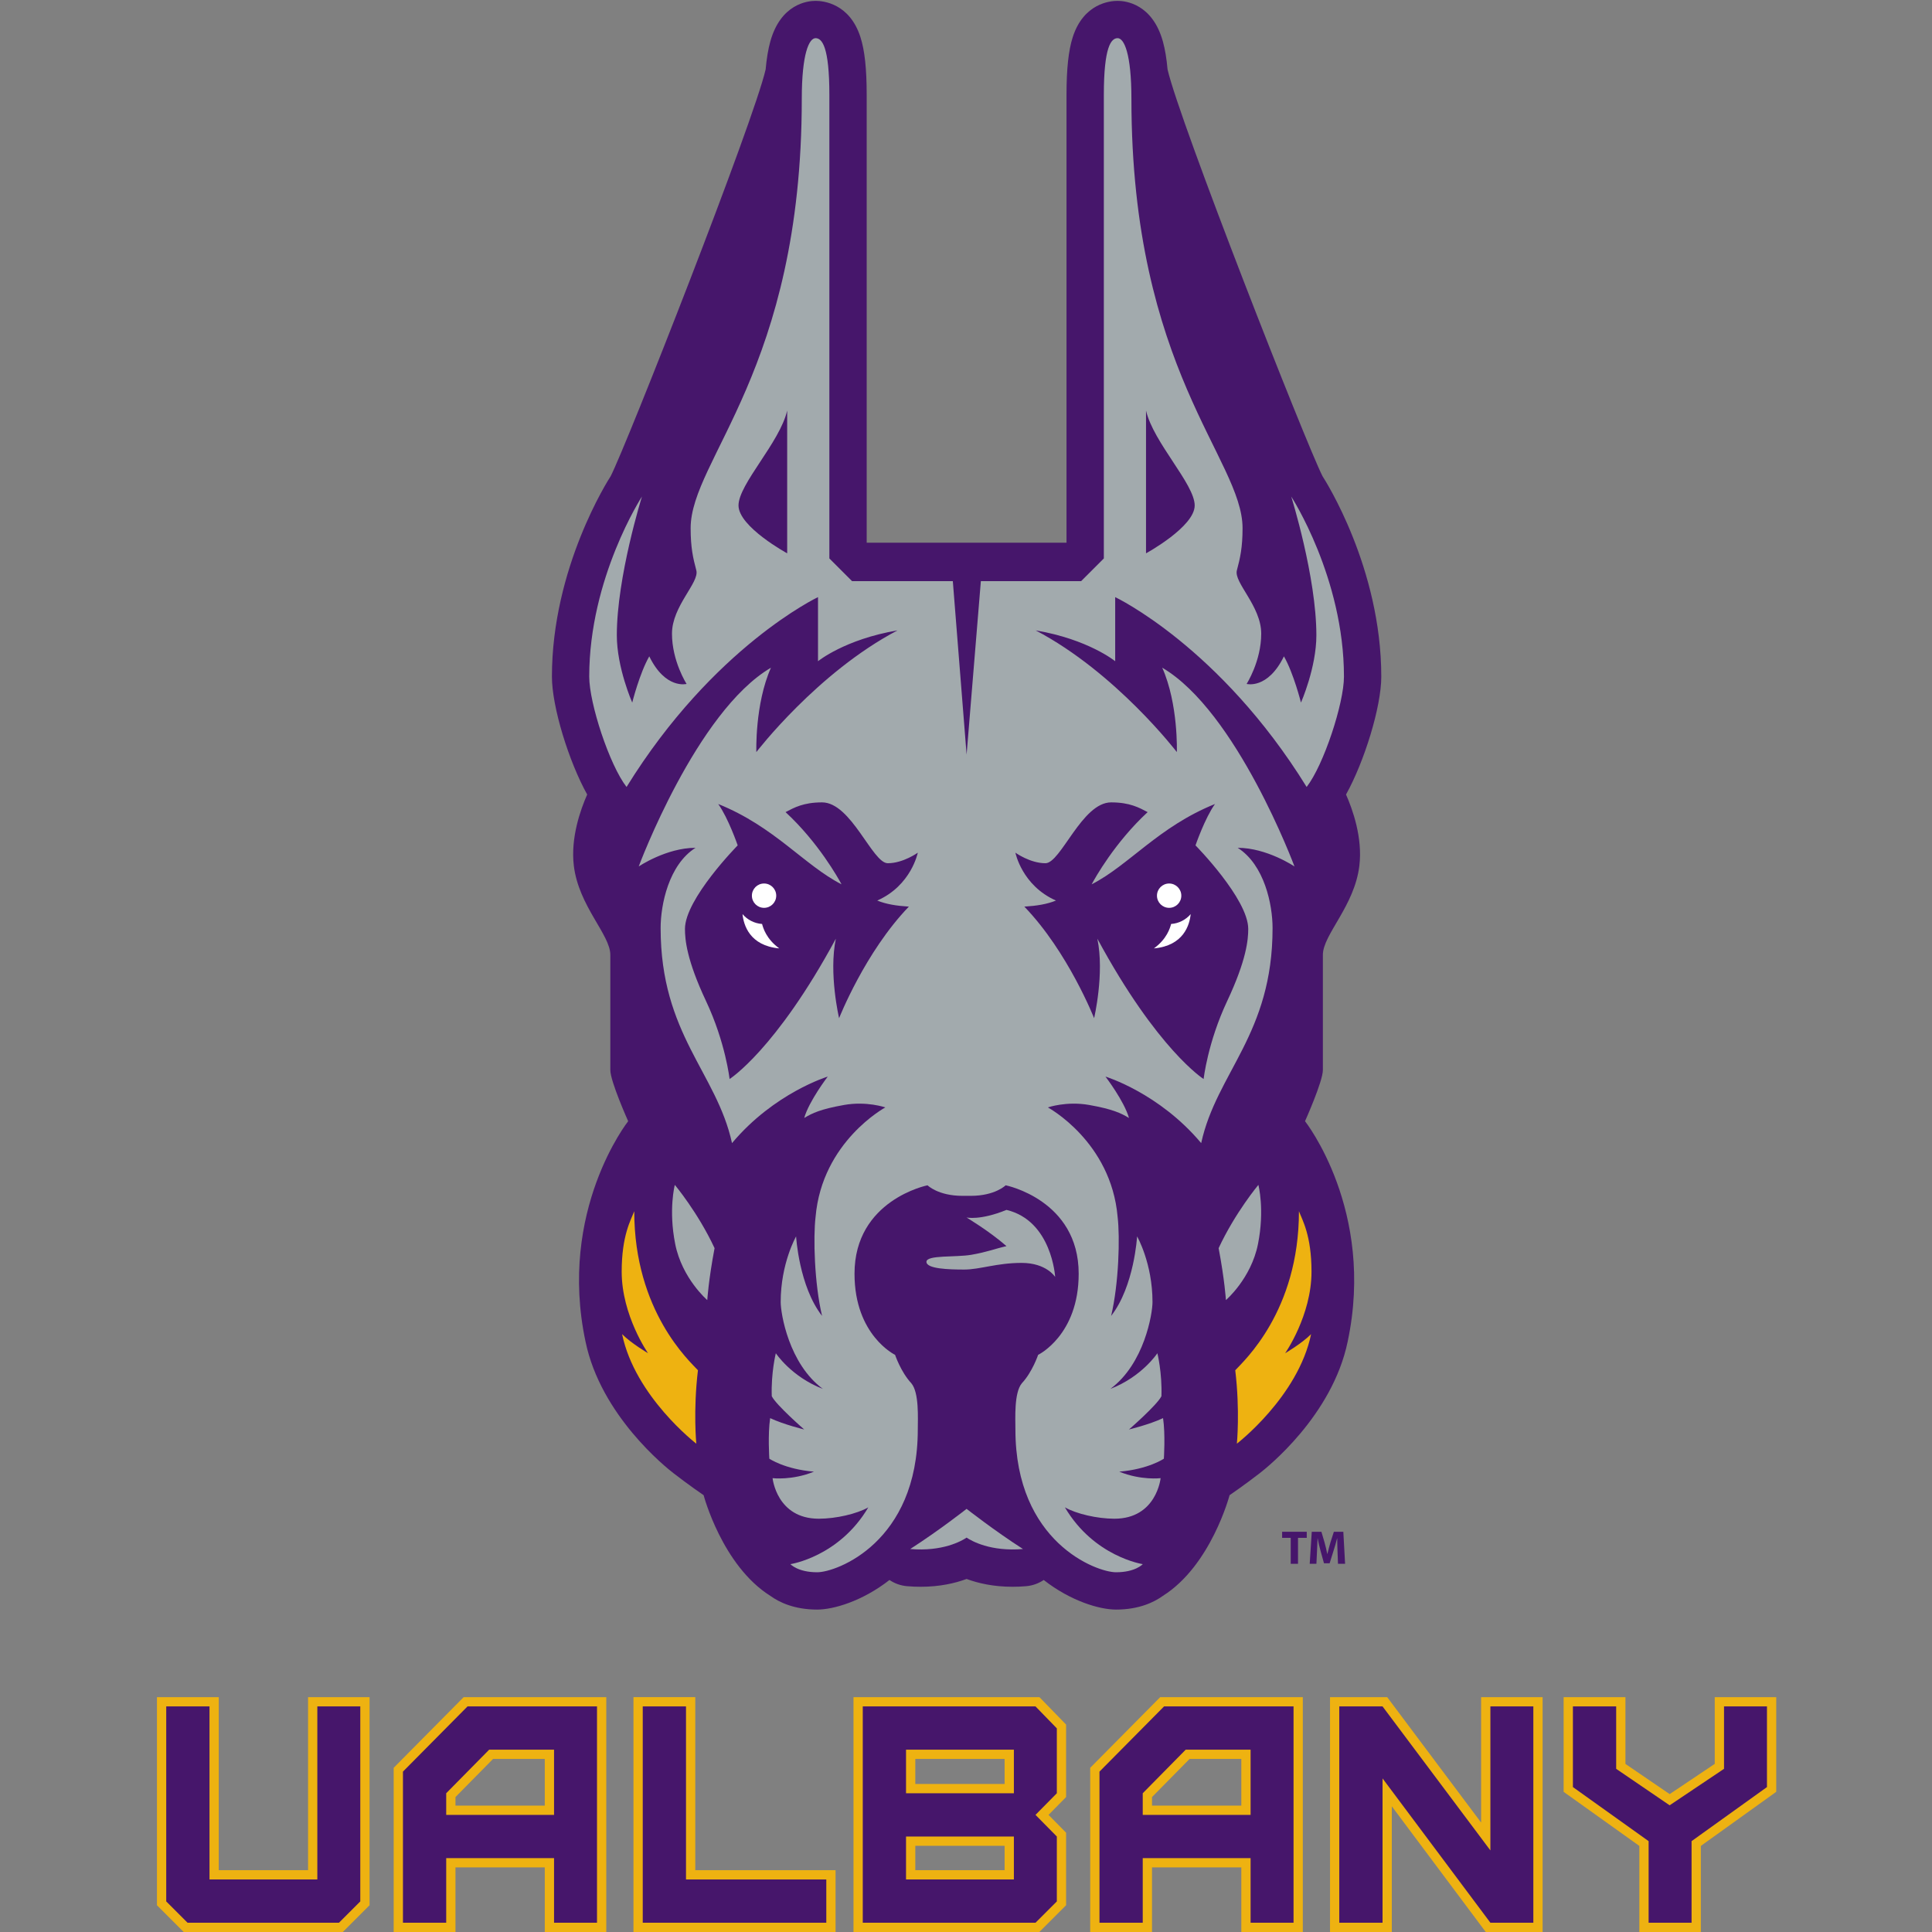 <?xml version="1.0" encoding="UTF-8"?>
<svg width="200px" height="200px" viewBox="0 0 200 200" version="1.1" xmlns="http://www.w3.org/2000/svg" xmlns:xlink="http://www.w3.org/1999/xlink">
    <rect x="0" y="0" width="200" height="200" fill="#808080" stroke="none"/>
    <title>albany-ny_BGL@1x</title>
    <g id="albany-ny_BGL" stroke="none" stroke-width="1" fill="none" fill-rule="evenodd">
        <g id="albany" transform="translate(16, 0)">
            <polyline id="Fill-1" fill="#EEB211" points="15.891 193.602 6.646 193.602 6.646 175.688 0.248 175.688 0.248 197.23 3.018 200 19.487 200 22.257 197.23 22.257 175.688 15.891 175.688 15.891 193.602"></polyline>
            <path d="M40.395,182.086 L40.395,186.916 L31.151,186.916 L31.151,186.03 L35.039,182.086 L40.395,182.086 Z M24.753,183.003 L24.753,200 L31.151,200 L31.151,193.314 L40.395,193.314 L40.395,200 L46.762,200 L46.762,175.688 L31.998,175.688 L24.753,183.003 L24.753,183.003 Z" id="Fill-2" fill="#EEB211"></path>
            <polyline id="Fill-3" fill="#EEB211" points="55.975 175.688 49.577 175.688 49.577 200 70.498 200 70.498 193.602 55.975 193.602 55.975 175.688"></polyline>
            <path d="M78.752,193.602 L87.997,193.602 L87.997,191.075 L78.752,191.075 L78.752,193.602 Z M78.752,184.677 L87.997,184.677 L87.997,182.086 L78.752,182.086 L78.752,184.677 Z M72.354,175.688 L72.354,200 L91.593,200 L94.362,197.23 L94.362,189.722 L92.543,187.876 L94.362,186.03 L94.362,178.529 L91.601,175.688 L72.354,175.688 L72.354,175.688 Z" id="Fill-4" fill="#EEB211"></path>
            <path d="M112.501,182.086 L112.501,186.916 L103.256,186.916 L103.256,186.03 L107.144,182.086 L112.501,182.086 Z M96.858,183.003 L96.858,200 L103.256,200 L103.256,193.314 L112.501,193.314 L112.501,200 L118.867,200 L118.867,175.688 L104.104,175.688 L96.858,183.003 L96.858,183.003 Z" id="Fill-5" fill="#EEB211"></path>
            <polyline id="Fill-6" fill="#EEB211" points="137.325 188.672 127.601 175.688 121.683 175.688 121.683 200 128.08 200 128.08 186.988 137.804 200 143.691 200 143.691 175.688 137.325 175.688 137.325 188.672"></polyline>
            <polyline id="Fill-7" fill="#EEB211" points="161.51 175.688 161.51 182.597 156.844 185.726 152.265 182.602 152.265 175.688 145.867 175.688 145.867 185.491 153.704 191.089 153.704 200 160.071 200 160.071 191.088 167.876 185.489 167.876 175.688 161.51 175.688"></polyline>
            <polyline id="Fill-8" fill="#46166B" points="5.687 176.647 5.687 194.562 16.85 194.562 16.85 176.647 21.297 176.647 21.297 196.833 19.09 199.04 3.415 199.04 1.208 196.833 1.208 176.647 5.687 176.647"></polyline>
            <path d="M41.355,187.876 L41.355,181.126 L34.638,181.126 L30.191,185.637 L30.191,187.876 L41.355,187.876 Z M25.713,199.04 L25.713,183.397 L32.399,176.647 L45.802,176.647 L45.802,199.04 L41.355,199.04 L41.355,192.354 L30.191,192.354 L30.191,199.04 L25.713,199.04 L25.713,199.04 Z" id="Fill-9" fill="#46166B"></path>
            <polyline id="Fill-10" fill="#46166B" points="55.015 176.647 55.015 194.562 69.538 194.562 69.538 199.04 50.537 199.04 50.537 176.647 55.015 176.647"></polyline>
            <path d="M77.792,194.562 L88.957,194.562 L88.957,190.115 L77.792,190.115 L77.792,194.562 Z M77.792,185.637 L88.957,185.637 L88.957,181.126 L77.792,181.126 L77.792,185.637 Z M73.313,199.04 L73.313,176.647 L91.195,176.647 L93.403,178.919 L93.403,185.637 L91.195,187.876 L93.403,190.115 L93.403,196.833 L91.195,199.04 L73.313,199.04 L73.313,199.04 Z" id="Fill-11" fill="#46166B"></path>
            <path d="M113.461,187.876 L113.461,181.126 L106.743,181.126 L102.296,185.637 L102.296,187.876 L113.461,187.876 Z M97.818,199.04 L97.818,183.397 L104.504,176.647 L117.907,176.647 L117.907,199.04 L113.461,199.04 L113.461,192.354 L102.296,192.354 L102.296,199.04 L97.818,199.04 L97.818,199.04 Z" id="Fill-12" fill="#46166B"></path>
            <polyline id="Fill-13" fill="#46166B" points="138.285 199.04 127.121 184.101 127.121 199.04 122.642 199.04 122.642 176.647 127.121 176.647 138.285 191.555 138.285 176.647 142.731 176.647 142.731 199.04 138.285 199.04"></polyline>
            <polyline id="Fill-14" fill="#46166B" points="154.664 199.04 154.664 190.595 146.827 184.997 146.827 176.647 151.306 176.647 151.306 183.109 156.84 186.884 162.47 183.109 162.47 176.647 166.916 176.647 166.916 184.997 159.111 190.595 159.111 199.04 154.664 199.04"></polyline>
            <path d="M126.99,70.045 C126.99,58.783 121.155,49.678 120.907,49.295 C119.214,45.975 106.104,12.597 104.864,7.183 C104.766,6.069 104.608,5.113 104.385,4.307 C103.302,0.393 100.522,0.088 99.696,0.088 C98.891,0.088 96.175,0.359 95.054,3.834 C94.611,5.205 94.405,7.111 94.405,9.83 L94.405,56.182 L73.719,56.182 L73.719,9.83 C73.719,7.111 73.513,5.205 73.07,3.834 C71.949,0.359 69.233,0.088 68.428,0.088 C67.602,0.088 64.822,0.393 63.739,4.307 C63.516,5.113 63.359,6.069 63.26,7.183 C62.02,12.597 48.91,45.975 47.217,49.295 C46.969,49.678 41.135,58.783 41.135,70.045 C41.135,73.187 42.892,78.85 44.785,82.249 C44.1,83.795 43.055,86.724 43.402,89.612 C43.906,93.812 47.181,96.751 47.181,98.85 C47.181,100.95 47.181,109.6 47.181,110.776 C47.181,111.951 49.028,116.067 49.028,116.067 C49.028,116.067 41.722,125.304 44.617,138.898 C46.206,146.547 52.964,151.924 53.729,152.513 C55.243,153.69 56.839,154.782 56.839,154.782 C56.839,154.782 58.751,162.063 63.748,165.205 C64.634,165.848 66.199,166.623 68.596,166.623 C70.282,166.623 73.27,165.756 76.078,163.56 C76.61,163.917 77.232,164.145 77.9,164.202 C78.389,164.243 78.858,164.262 79.307,164.262 C81.286,164.262 82.87,163.894 84.062,163.454 C85.254,163.894 86.838,164.262 88.817,164.262 C89.266,164.262 89.735,164.243 90.224,164.202 C90.892,164.145 91.514,163.917 92.046,163.56 C94.854,165.756 97.842,166.623 99.528,166.623 C101.925,166.623 103.49,165.848 104.377,165.205 C109.373,162.063 111.285,154.782 111.285,154.782 C111.285,154.782 112.881,153.69 114.395,152.513 C115.16,151.924 121.918,146.547 123.507,138.898 C126.402,125.304 119.095,116.067 119.095,116.067 C119.095,116.067 120.943,111.951 120.943,110.776 C120.943,109.6 120.943,100.95 120.943,98.85 C120.943,96.751 124.218,93.812 124.722,89.612 C125.069,86.724 124.025,83.795 123.339,82.249 C125.232,78.85 126.99,73.187 126.99,70.045" id="Fill-15" fill="#46166B"></path>
            <path d="M89.898,160.353 C86.931,158.449 84.062,156.197 84.062,156.197 C84.062,156.197 81.193,158.449 78.226,160.353 C81.578,160.636 83.531,159.529 84.062,159.174 C84.594,159.529 86.546,160.636 89.898,160.353" id="Fill-16" fill="#A2AAAD"></path>
            <path d="M84.048,126.032 C84.048,126.032 85.448,126.368 88.191,125.248 C92.894,126.368 93.23,132.191 93.23,132.191 C93.23,132.191 92.334,130.735 89.759,130.735 C87.183,130.735 85.448,131.423 83.824,131.423 C82.201,131.423 79.905,131.351 79.905,130.623 C79.905,129.895 82.928,130.175 84.552,129.895 C86.176,129.616 86.959,129.28 88.191,128.999 C86.4,127.432 84.048,126.032 84.048,126.032" id="Fill-17" fill="#A2AAAD"></path>
            <path d="M57.217,134.584 C57.217,134.584 57.342,132.527 57.972,129.21 C56.251,125.514 53.857,122.659 53.857,122.659 C53.857,122.659 53.185,125.22 53.899,128.79 C54.613,132.359 57.217,134.584 57.217,134.584" id="Fill-18" fill="#A2AAAD"></path>
            <path d="M110.907,134.584 C110.907,134.584 110.781,132.527 110.152,129.21 C111.873,125.514 114.267,122.659 114.267,122.659 C114.267,122.659 114.939,125.22 114.225,128.79 C113.511,132.359 110.907,134.584 110.907,134.584" id="Fill-19" fill="#A2AAAD"></path>
            <path d="M49.658,125.388 C49.658,135.76 55.411,140.925 56.251,141.849 C55.747,146.048 56.083,149.449 56.083,149.449 C56.083,149.449 49.742,144.578 48.399,138.111 C49.364,139.077 51.086,140.085 51.086,140.085 C51.086,140.085 48.357,136.18 48.357,131.645 C48.357,127.866 49.322,126.27 49.658,125.388" id="Fill-20" fill="#EEB211"></path>
            <path d="M118.466,125.388 C118.466,135.76 112.713,140.925 111.873,141.849 C112.377,146.048 112.041,149.449 112.041,149.449 C112.041,149.449 118.382,144.578 119.725,138.111 C118.76,139.077 117.038,140.085 117.038,140.085 C117.038,140.085 119.767,136.18 119.767,131.645 C119.767,127.866 118.801,126.27 118.466,125.388" id="Fill-21" fill="#EEB211"></path>
            <path d="M64.355,92.72 C64.355,93.416 63.791,93.979 63.095,93.979 C62.399,93.979 61.836,93.416 61.836,92.72 C61.836,92.024 62.399,91.46 63.095,91.46 C63.791,91.46 64.355,92.024 64.355,92.72" id="Fill-22" fill="#FFFFFF"></path>
            <path d="M62.89,95.649 C62.081,95.592 61.362,95.209 60.865,94.629 C60.977,95.747 61.595,97.9 64.67,98.178 C63.322,97.197 62.999,96.058 62.89,95.649" id="Fill-23" fill="#FFFFFF"></path>
            <path d="M103.769,92.72 C103.769,93.416 104.333,93.979 105.029,93.979 C105.725,93.979 106.289,93.416 106.289,92.72 C106.289,92.024 105.725,91.46 105.029,91.46 C104.333,91.46 103.769,92.024 103.769,92.72" id="Fill-24" fill="#FFFFFF"></path>
            <path d="M105.234,95.649 C106.043,95.592 106.762,95.209 107.259,94.629 C107.147,95.747 106.529,97.9 103.454,98.178 C104.802,97.197 105.125,96.058 105.234,95.649" id="Fill-25" fill="#FFFFFF"></path>
            <path d="M92.222,89.361 C93.817,89.361 96.001,83.062 99.024,83.062 C100.956,83.062 101.922,83.608 102.803,84.07 C99.402,87.219 97.345,90.914 97.009,91.544 C100.872,89.57 103.937,85.581 109.774,83.23 C108.724,84.699 107.758,87.513 107.758,87.513 C107.758,87.513 113.217,93.056 113.217,96.163 C113.217,97.255 113.049,99.354 111.034,103.637 C109.018,107.92 108.598,111.7 108.598,111.7 C108.598,111.7 103.811,108.676 97.597,97.171 C98.353,100.782 97.261,105.401 97.261,105.401 C97.261,105.401 94.573,98.556 90.039,93.853 C91.34,93.77 92.39,93.601 93.314,93.224 C89.786,91.67 89.115,88.269 89.115,88.269 C89.115,88.269 90.627,89.361 92.222,89.361 Z M78.085,93.853 C73.551,98.556 70.863,105.401 70.863,105.401 C70.863,105.401 69.772,100.782 70.528,97.171 C64.313,108.676 59.526,111.7 59.526,111.7 C59.526,111.7 59.106,107.92 57.091,103.637 C55.075,99.354 54.907,97.255 54.907,96.163 C54.907,93.056 60.366,87.513 60.366,87.513 C60.366,87.513 59.4,84.699 58.35,83.23 C64.187,85.581 67.252,89.57 71.115,91.544 C70.779,90.914 68.722,87.219 65.321,84.07 C66.203,83.608 67.168,83.062 69.1,83.062 C72.123,83.062 74.307,89.361 75.902,89.361 C77.498,89.361 79.009,88.269 79.009,88.269 C79.009,88.269 78.338,91.67 74.81,93.224 C75.734,93.601 76.784,93.77 78.085,93.853 Z M65.489,57.28 C65.489,57.28 60.45,54.536 60.45,52.325 C60.45,50.113 64.733,45.802 65.489,42.499 C65.489,46.362 65.489,57.28 65.489,57.28 Z M102.636,42.499 C103.391,45.802 107.674,50.113 107.674,52.325 C107.674,54.536 102.636,57.28 102.636,57.28 C102.636,57.28 102.636,46.362 102.636,42.499 Z M99.444,61.814 C99.444,61.814 110.278,66.937 119.263,81.466 C121.027,79.199 123.126,72.816 123.126,70.045 C123.126,59.799 117.668,51.401 117.668,51.401 C117.668,51.401 120.271,59.715 120.271,65.762 C120.271,69.121 118.676,72.732 118.676,72.732 C118.676,72.732 117.92,69.709 116.912,67.945 C115.232,71.388 113.049,70.801 113.049,70.801 C113.049,70.801 114.561,68.449 114.561,65.594 C114.561,62.738 111.705,60.303 112.041,59.043 C112.377,57.783 112.629,56.692 112.629,54.676 C112.629,47.538 101.124,38.3 101.124,10.25 C101.124,5.547 100.368,3.951 99.696,3.951 C99.024,3.951 98.269,4.841 98.269,9.83 C98.269,12.363 98.269,46.729 98.269,57.809 L95.917,60.161 L85.538,60.161 L84.062,78.115 L82.636,60.161 L72.207,60.161 L69.856,57.81 C69.856,46.731 69.856,12.363 69.856,9.83 C69.856,4.841 69.1,3.951 68.428,3.951 C67.756,3.951 67,5.547 67,10.25 C67,38.3 55.495,47.538 55.495,54.676 C55.495,56.692 55.747,57.783 56.083,59.043 C56.419,60.303 53.563,62.738 53.563,65.594 C53.563,68.449 55.075,70.801 55.075,70.801 C55.075,70.801 52.892,71.388 51.212,67.945 C50.204,69.709 49.448,72.732 49.448,72.732 C49.448,72.732 47.853,69.121 47.853,65.762 C47.853,59.715 50.456,51.401 50.456,51.401 C50.456,51.401 44.997,59.799 44.997,70.045 C44.997,72.816 47.097,79.199 48.861,81.466 C57.846,66.937 68.68,61.814 68.68,61.814 L68.68,68.449 C68.68,68.449 71.451,66.182 76.91,65.258 C68.596,69.625 62.297,77.855 62.297,77.855 C62.297,77.855 62.129,72.9 63.809,69.121 C56.083,73.656 50.12,89.696 50.12,89.696 C50.12,89.696 52.975,87.765 55.999,87.765 C53.227,89.528 52.388,93.643 52.388,96.079 C52.388,107.08 58.182,111.028 59.778,118.334 C64.145,113.127 69.687,111.448 69.687,111.448 C69.687,111.448 67.756,113.967 67.252,115.731 C68.092,115.227 68.947,114.819 71.367,114.387 C73.719,113.967 75.65,114.639 75.65,114.639 C75.65,114.639 69.1,118.166 68.428,125.976 C68.176,128.076 68.302,132.863 69.1,136.222 C66.706,133.157 66.412,127.992 66.412,127.992 C66.412,127.992 64.817,130.763 64.817,134.794 C64.817,135.97 65.656,141.177 69.184,143.78 C65.909,142.52 64.313,140.085 64.313,140.085 C64.313,140.085 63.809,142.101 63.893,144.536 C64.355,145.46 67.252,147.979 67.252,147.979 C67.252,147.979 65.153,147.475 63.725,146.804 C63.473,148.483 63.641,151.003 63.641,151.003 C63.641,151.003 65.237,152.094 68.26,152.346 C65.992,153.27 63.977,153.018 63.977,153.018 C63.977,153.018 64.397,157.217 68.764,157.217 C70.528,157.217 72.711,156.713 73.887,156.041 C70.863,161.164 65.825,161.92 65.825,161.92 C65.825,161.92 66.58,162.76 68.596,162.76 C70.611,162.76 79.009,159.653 79.009,147.979 C79.009,146.857 79.164,144.166 78.338,143.192 C77.246,142.017 76.658,140.253 76.658,140.253 C76.658,140.253 72.459,138.238 72.459,131.855 C72.459,124.213 80.017,122.701 80.017,122.701 C80.017,122.701 81.109,123.793 83.628,123.793 C83.777,123.793 84.347,123.793 84.496,123.793 C87.015,123.793 88.107,122.701 88.107,122.701 C88.107,122.701 95.665,124.213 95.665,131.855 C95.665,138.238 91.466,140.253 91.466,140.253 C91.466,140.253 90.878,142.017 89.786,143.192 C88.96,144.166 89.115,146.857 89.115,147.979 C89.115,159.653 97.513,162.76 99.528,162.76 C101.544,162.76 102.3,161.92 102.3,161.92 C102.3,161.92 97.261,161.164 94.238,156.041 C95.413,156.713 97.597,157.217 99.36,157.217 C103.727,157.217 104.147,153.018 104.147,153.018 C104.147,153.018 102.132,153.27 99.864,152.346 C102.887,152.094 104.483,151.003 104.483,151.003 C104.483,151.003 104.651,148.483 104.399,146.804 C102.972,147.475 100.872,147.979 100.872,147.979 C100.872,147.979 103.769,145.46 104.231,144.536 C104.315,142.101 103.811,140.085 103.811,140.085 C103.811,140.085 102.216,142.52 98.94,143.78 C102.467,141.177 103.307,135.97 103.307,134.794 C103.307,130.763 101.712,127.992 101.712,127.992 C101.712,127.992 101.418,133.157 99.024,136.222 C99.822,132.863 99.948,128.076 99.696,125.976 C99.024,118.166 92.474,114.639 92.474,114.639 C92.474,114.639 94.405,113.967 96.757,114.387 C99.177,114.819 100.032,115.227 100.872,115.731 C100.368,113.967 98.437,111.448 98.437,111.448 C98.437,111.448 103.979,113.127 108.346,118.334 C109.942,111.028 115.736,107.08 115.736,96.079 C115.736,93.643 114.896,89.528 112.125,87.765 C115.148,87.765 118.004,89.696 118.004,89.696 C118.004,89.696 112.041,73.656 104.315,69.121 C105.995,72.9 105.827,77.855 105.827,77.855 C105.827,77.855 99.528,69.625 91.214,65.258 C96.673,66.182 99.444,68.449 99.444,68.449 L99.444,61.814 L99.444,61.814 Z" id="Fill-26" fill="#A2AAAD"></path>
            <polyline id="Fill-27" fill="#46166B" points="117.616 159.198 116.725 159.198 116.725 158.568 119.274 158.568 119.274 159.198 118.369 159.198 118.369 161.885 117.616 161.885 117.616 159.198"></polyline>
            <path d="M122.46,160.615 C122.445,160.216 122.43,159.734 122.43,159.252 L122.416,159.252 C122.312,159.675 122.175,160.148 122.047,160.537 L121.643,161.831 L121.058,161.831 L120.703,160.546 C120.595,160.157 120.482,159.685 120.403,159.252 L120.393,159.252 C120.374,159.7 120.359,160.212 120.334,160.625 L120.275,161.885 L119.581,161.885 L119.793,158.568 L120.792,158.568 L121.117,159.675 C121.22,160.059 121.323,160.472 121.397,160.861 L121.412,160.861 C121.505,160.477 121.619,160.039 121.727,159.67 L122.081,158.568 L123.061,158.568 L123.243,161.885 L122.509,161.885 L122.46,160.615" id="Fill-28" fill="#46166B"></path>
        </g>
    </g>
</svg>